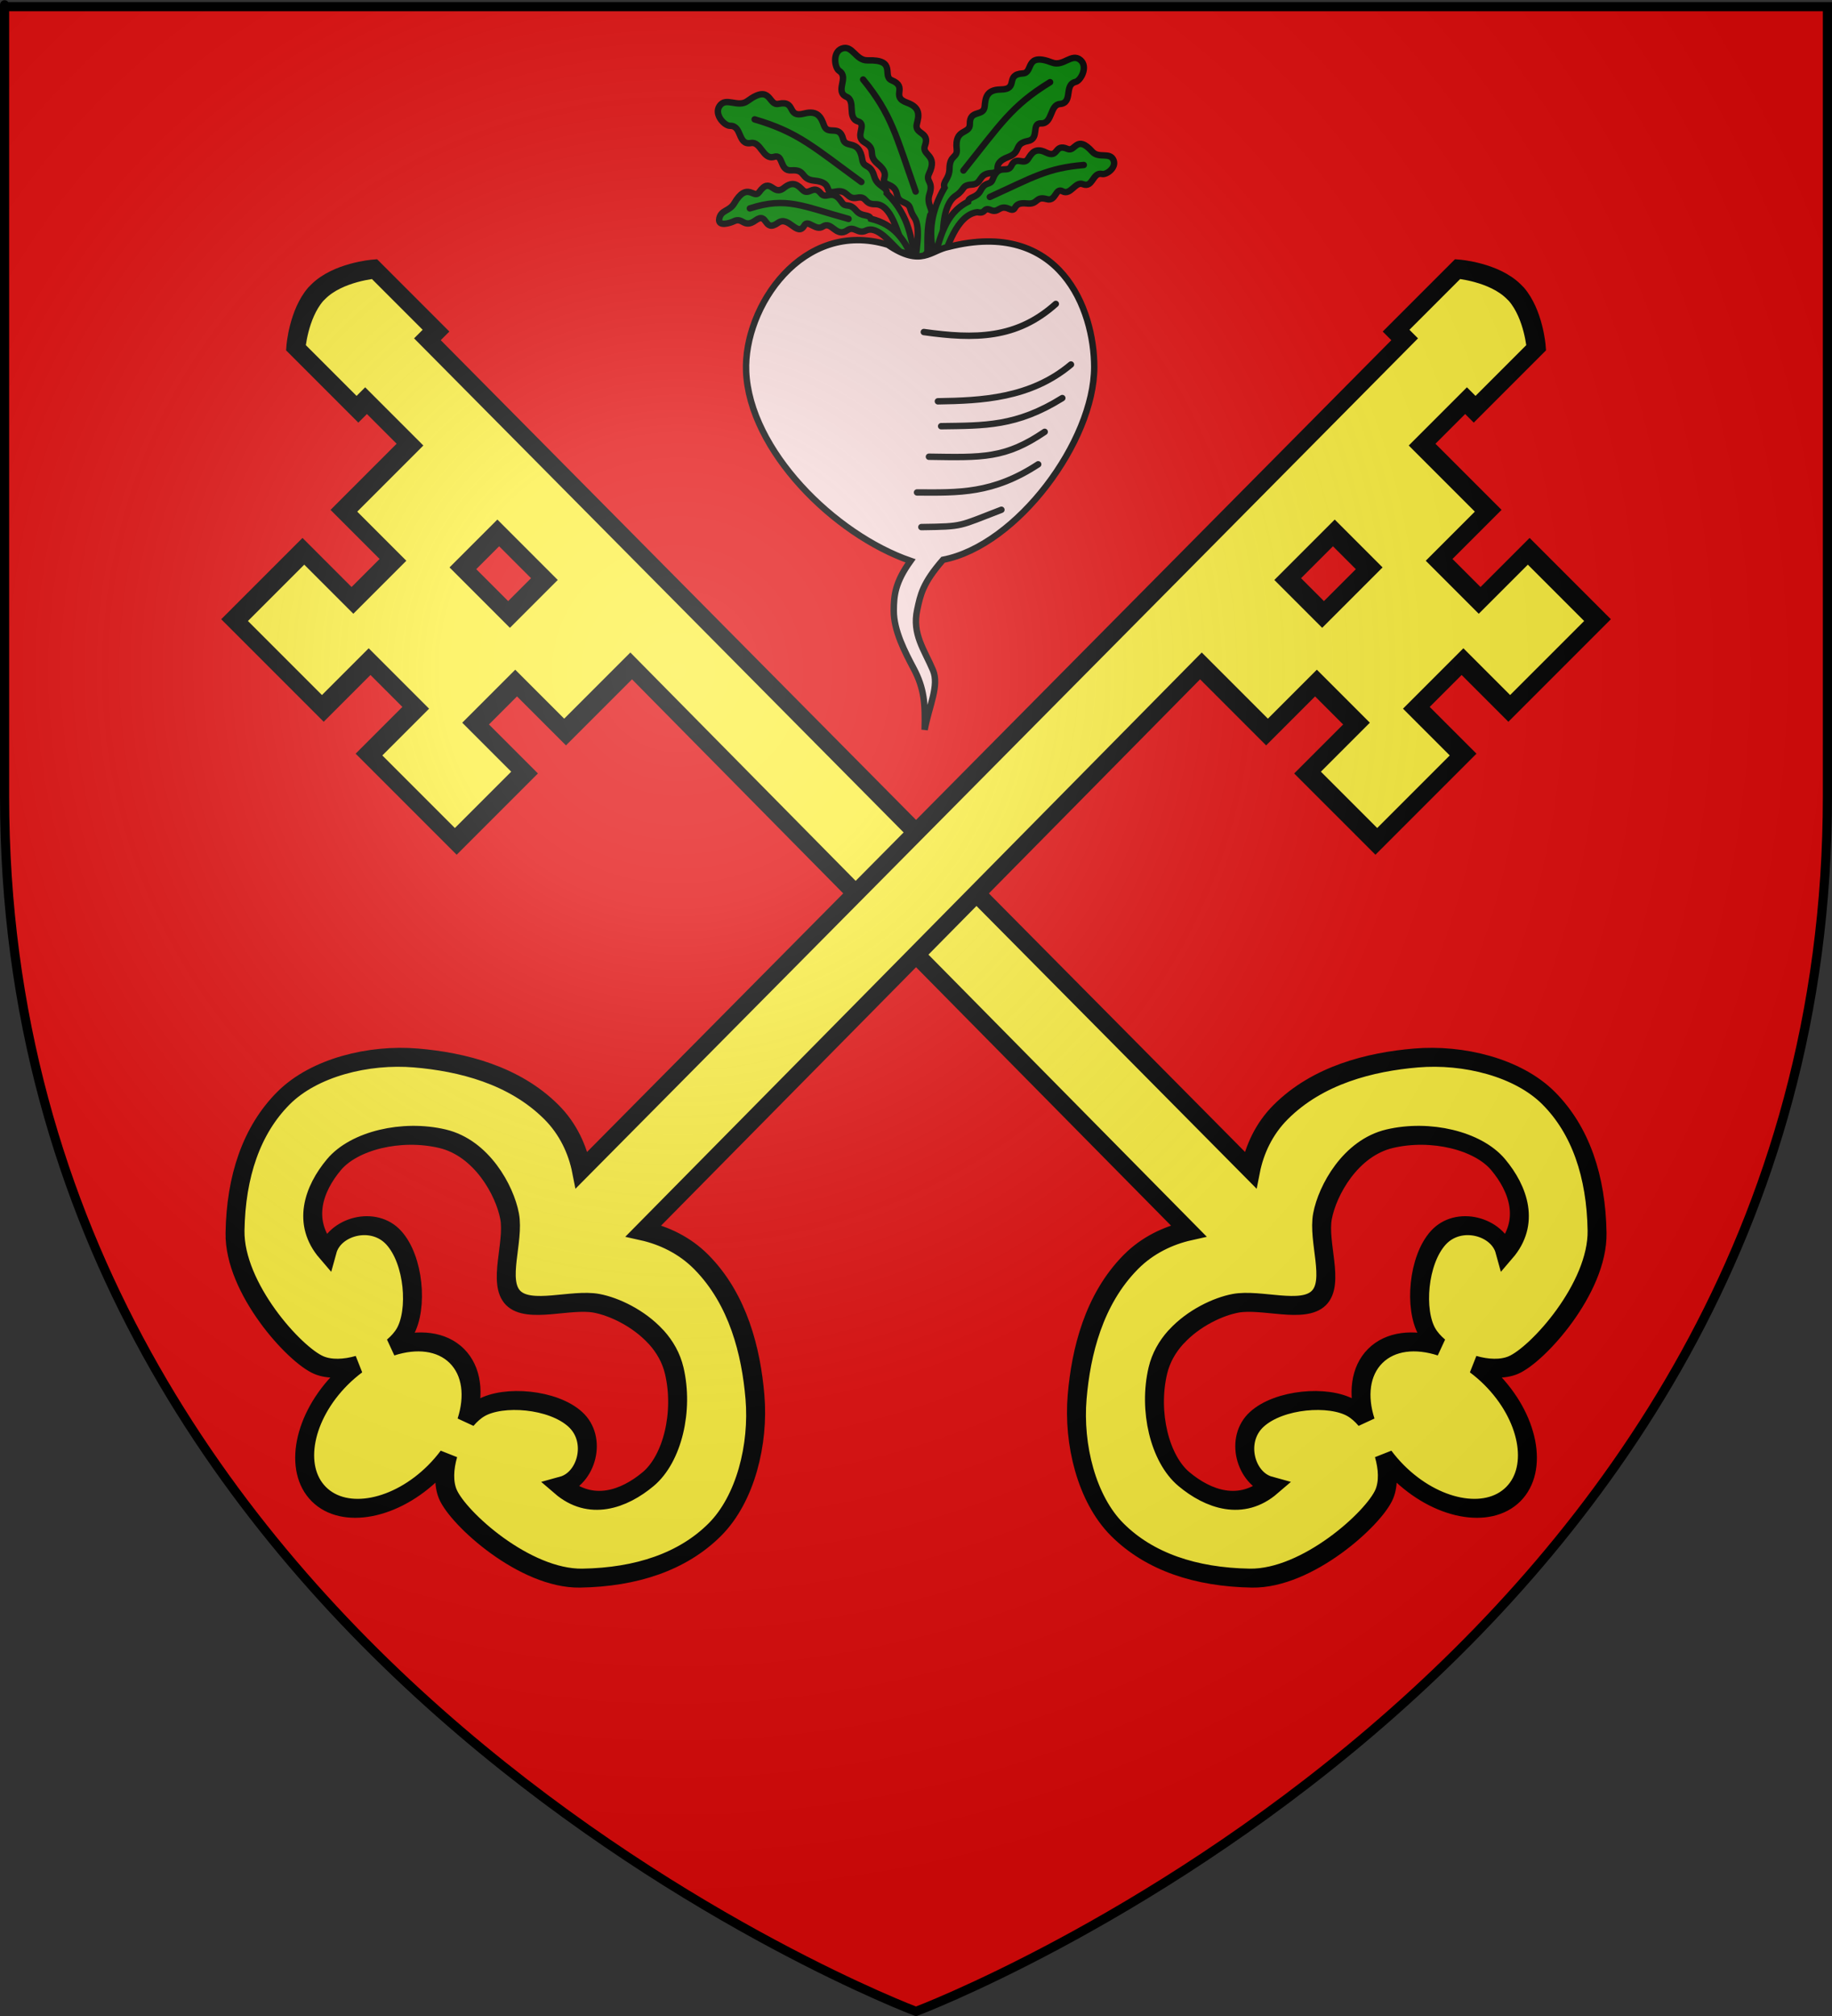 <?xml version="1.0" encoding="UTF-8" standalone="no"?>
<svg xmlns:dc="http://purl.org/dc/elements/1.1/" xmlns:cc="http://creativecommons.org/ns#" xmlns:rdf="http://www.w3.org/1999/02/22-rdf-syntax-ns#" xmlns:svg="http://www.w3.org/2000/svg" xmlns="http://www.w3.org/2000/svg" xmlns:xlink="http://www.w3.org/1999/xlink" xmlns:sodipodi="http://sodipodi.sourceforge.net/DTD/sodipodi-0.dtd" xmlns:inkscape="http://www.inkscape.org/namespaces/inkscape" height="660" width="600" version="1.0" id="svg2" sodipodi:version="0.32" inkscape:version="0.46" sodipodi:docname="Blason_ville_be_Tielrode.svg" sodipodi:docbase="E:\Mes documents\Mes images\Héraldique\Réalisations\Communes européennes\France\90 - Territoire de Belfort" inkscape:export-filename="/Users/olivier/Desktop/Blason Rouge/Blason_Vide_3D.png" inkscape:export-xdpi="144" inkscape:export-ydpi="144" inkscape:output_extension="org.inkscape.output.svg.inkscape">
  <rect width="100%" height="100%" fill="#333333" stroke="none"/>
  <desc id="desc4">Flag of Canton of Valais (Wallis)</desc>
  <defs id="defs6">
    <linearGradient id="linearGradient2893">
      <stop style="stop-color:white;stop-opacity:0.314;" offset="0" id="stop2895"></stop>
      <stop id="stop2897" offset="0.19" style="stop-color:white;stop-opacity:0.251;"></stop>
      <stop style="stop-color:#6b6b6b;stop-opacity:0.125;" offset="0.6" id="stop2901"></stop>
      <stop style="stop-color:black;stop-opacity:0.125;" offset="1" id="stop2899"></stop>
    </linearGradient>
    <radialGradient inkscape:collect="always" xlink:href="#linearGradient2893" id="radialGradient3163" gradientUnits="userSpaceOnUse" gradientTransform="matrix(1.353,0,0,1.349,-77.629,-85.747)" cx="221.445" cy="226.331" fx="221.445" fy="226.331" r="300"></radialGradient>
  </defs>
  <g inkscape:groupmode="layer" id="layer3" inkscape:label="Fond écu" style="display:inline" sodipodi:insensitive="true">
    <path id="path2855" style="fill:#e20909;fill-opacity:1;fill-rule:evenodd;stroke:none;stroke-width:1px;stroke-linecap:butt;stroke-linejoin:miter;stroke-opacity:1" d="M 300,658.5 C 300,658.5 598.5,546.18 598.5,260.728 C 598.5,-24.723 598.5,2.176 598.5,2.176 L 1.5,2.176 L 1.5,260.728 C 1.5,546.18 300,658.5 300,658.5 z" sodipodi:nodetypes="cccccc"></path>
  </g>
  <g inkscape:groupmode="layer" id="layer4" inkscape:label="Meubles" style="display:inline" sodipodi:insensitive="true">
    <g id="g13414" transform="matrix(0,0.713,-0.713,0,531.589,-302.721)">
      <g transform="translate(5.076,0)" id="g4551"></g>
      <g transform="translate(0,4)" id="g5445">
        <g id="g5166" style="display:inline" transform="matrix(-2.042,2.042,-2.042,-2.042,1672.612,492.524)">
          <g transform="matrix(0,0.581,-0.663,0,252.809,197.429)" id="layer1-4" style="fill:#fcef3c">
            <path inkscape:connector-curvature="0" d="M 85.359,-68.129 C 78.12,-67.646 71.21,-62.439 71.21,-62.439 L 71.21,-41.548 L 74.539,-41.548 L 74.539,-26.638 L 48.946,-26.638 L 48.946,-9.984 L 33.258,-9.984 L 33.258,-26.638 L 6.624,-26.638 L 6.624,3.306 L 24.726,3.306 L 24.726,18.964 L 6.624,18.964 L 6.624,48.41 L 33.258,48.41 L 33.258,31.798 L 48.946,31.798 L 48.946,48.41 L 74.539,48.41 L 73.119,238.781 C 68.242,236.062 62.354,234.254 56.099,234.254 C 55.986,234.254 55.878,234.253 55.766,234.254 C 41.466,234.357 28.922,240.998 19.394,248.043 C 9.482,255.372 1.5,266.912 1.5,277.323 C 1.5,288.208 7.463,298.708 17.979,308.223 C 28.729,317.95 53.348,319.001 60.052,316.613 C 62.977,315.57 65.559,313.082 67.459,310.05 C 67.19,311.664 67.043,313.358 67.043,315.076 C 67.043,328.011 75.097,338.5 85.021,338.5 C 94.944,338.5 102.998,328.011 102.998,315.076 C 102.998,313.37 102.848,311.694 102.582,310.092 C 104.48,313.101 107.08,315.576 109.99,316.613 C 116.693,319.001 141.271,317.95 152.021,308.223 C 162.537,298.708 168.5,288.208 168.5,277.323 C 168.5,266.912 160.518,255.372 150.606,248.043 C 141.003,240.943 128.342,234.254 113.901,234.254 C 107.519,234.254 101.655,236.136 96.881,238.947 L 98.301,-41.548 L 101.631,-41.548 L 101.631,-62.439 C 101.631,-62.439 94.009,-68.129 86.4,-68.129 C 86.102,-68.129 85.822,-68.146 85.526,-68.129 C 85.469,-68.126 85.416,-68.133 85.359,-68.129 L 85.359,-68.129 z M 60.848,3.306 L 74.539,3.306 L 74.539,18.964 L 60.848,18.964 L 60.848,3.306 z M 49.981,254.646 C 50.091,254.641 50.204,254.65 50.314,254.646 C 57.276,254.399 64.229,256.646 68.167,259.007 C 74.096,262.564 79.16,272.256 85.354,272.256 C 91.548,272.256 95.945,262.564 101.875,259.007 C 107.804,255.451 120.488,252.168 129.882,257.263 C 139.645,262.558 146.622,272.549 145.862,280.064 C 145.102,287.58 141.011,295.268 130.298,295.971 C 133.852,290.504 128.416,281.968 120.144,282.307 C 111.871,282.646 101.564,290.361 99.711,296.428 C 99.298,297.779 99.179,299.32 99.336,300.955 C 96.053,295.304 90.874,291.652 85.021,291.652 C 79.182,291.652 73.99,295.287 70.705,300.913 C 70.857,299.293 70.74,297.768 70.331,296.428 C 68.477,290.361 58.129,282.645 49.856,282.307 C 41.584,281.968 36.148,290.504 39.702,295.971 C 28.989,295.268 24.94,287.58 24.18,280.064 C 23.42,272.549 30.355,262.558 40.118,257.263 C 43.176,255.605 46.57,254.808 49.981,254.646 L 49.981,254.646 z" style="fill:#fcef3c;fill-opacity:1;fill-rule:evenodd;stroke:#000000;stroke-width:4.833;stroke-linecap:butt;stroke-linejoin:miter;stroke-miterlimit:4;stroke-dasharray:none;stroke-opacity:1" id="path2732" sodipodi:nodetypes="cccccccccccccccccccccscsssscsssccssssccccsccccccccccssssccccsccscssc"></path>
          </g>
          <use x="0" y="0" xlink:href="#layer1-4" id="use4005" transform="matrix(2.8381159e-8,1,1,2.838116e-8,-84.102,84.102)" width="600" height="660"></use>
        </g>
        <g transform="matrix(-0.185,-1.39,1.39,-0.185,-85.858,825.048)" id="g3593">
          <g transform="matrix(0.824,0.566,-0.566,0.824,324.97,-63.036)" id="g3468" style="fill:#008000">
            <path d="M 258.072,425.041 C 264.122,424.568 259.947,430.063 265.943,429.303 C 270.766,428.691 271.336,431.582 271.917,434.096 C 272.712,437.535 276.966,434.316 277.493,439.166 C 277.874,442.68 282.699,439.708 282.846,446.776 C 282.908,449.729 285.366,448.237 286.023,452.749 C 286.541,456.305 289.851,456.626 289.333,458.731 C 290.307,463.068 292.263,466.396 294.016,469.948 L 292.445,476.619 C 290.986,472.425 288.58,463.672 285.103,461.795 C 281.807,460.016 282.941,458.667 279.468,458.919 C 275.963,459.173 277.019,455.66 272.671,456.008 C 268.478,456.343 272.834,452.994 266.389,451.521 C 261.815,450.476 264.243,447.466 259.359,447.191 C 255.359,446.966 257.63,441.479 254.331,442.049 C 250.562,442.699 250.766,436.401 247.402,436.571 C 242.922,436.797 245.383,430.501 241.348,430.071 C 239.597,429.884 236.56,425.702 238.808,423.195 C 241.332,420.379 244.643,424.69 248.119,422.782 C 256.681,418.082 254.515,425.319 258.072,425.041 z" style="fill:#008000;fill-rule:evenodd;stroke:#000000;stroke-width:2.1;stroke-linecap:butt;stroke-linejoin:miter;stroke-miterlimit:4;stroke-dasharray:none;stroke-opacity:1" id="path3470"></path>
            <path d="M 249.63,429.054 C 263.171,435.069 267.505,440.523 281.587,453.992" style="fill:#008000;fill-rule:evenodd;stroke:#000000;stroke-width:2.1;stroke-linecap:round;stroke-linejoin:miter;stroke-miterlimit:4;stroke-dasharray:none;stroke-opacity:1;display:inline" id="path3472"></path>
          </g>
          <g transform="translate(1.241,10.988)" id="g3458" style="fill:#008000">
            <path d="M 258.072,425.041 C 264.122,424.568 259.947,430.063 265.943,429.303 C 270.766,428.691 271.336,431.582 271.917,434.096 C 272.712,437.535 276.966,434.316 277.493,439.166 C 277.874,442.68 282.699,439.708 282.846,446.776 C 282.908,449.729 285.366,448.237 286.023,452.749 C 286.541,456.305 289.851,456.626 289.333,458.731 C 296.253,467.785 294.779,475.081 296.014,479.516 L 294.059,480.704 L 292.445,476.619 C 291.068,472.369 290.458,462.382 285.103,461.795 C 281.38,461.387 282.941,458.667 279.468,458.919 C 275.963,459.173 277.019,455.66 272.671,456.008 C 268.478,456.343 272.834,452.994 266.389,451.521 C 261.815,450.476 264.243,447.466 259.359,447.191 C 255.359,446.966 257.63,441.479 254.331,442.049 C 250.562,442.699 250.766,436.401 247.402,436.571 C 242.922,436.797 245.383,430.501 241.348,430.071 C 239.597,429.884 236.56,425.702 238.808,423.195 C 241.332,420.379 244.643,424.69 248.119,422.782 C 256.681,418.082 254.515,425.319 258.072,425.041 z" style="fill:#008000;fill-rule:evenodd;stroke:#000000;stroke-width:2.1;stroke-linecap:butt;stroke-linejoin:miter;stroke-miterlimit:4;stroke-dasharray:none;stroke-opacity:1" id="path3453"></path>
            <path d="M 249.63,429.054 C 263.171,435.069 267.505,440.523 281.587,453.992" style="fill:#008000;fill-rule:evenodd;stroke:#000000;stroke-width:2.1;stroke-linecap:round;stroke-linejoin:miter;stroke-miterlimit:4;stroke-dasharray:none;stroke-opacity:1;display:inline" id="path3455"></path>
          </g>
          <g transform="matrix(0.731,-0.33,0.33,0.731,-78.593,237.464)" id="g3462" style="fill:#008000">
            <path d="M 256.245,425.467 C 264.018,422.221 259.963,430.038 265.943,429.303 C 270.768,428.71 271.336,431.582 271.917,434.096 C 272.712,437.535 276.966,434.316 277.493,439.166 C 277.874,442.68 282.699,439.708 282.846,446.776 C 282.908,449.729 285.366,448.237 286.023,452.749 C 286.541,456.305 289.851,456.626 289.333,458.731 C 296.411,465.968 296.087,472.957 295.68,479.943 L 292.445,476.619 C 291.068,472.369 290.458,462.382 285.103,461.795 C 281.38,461.387 282.17,457.494 278.692,457.656 C 273.101,457.915 275.377,450.915 271.042,451.09 C 267.497,451.233 267.472,445.266 264.866,446.71 C 259.813,449.509 261.657,439.824 256.295,440.146 C 249.022,440.582 255.35,433.992 248.991,434.434 C 243.106,434.844 245.383,430.501 241.348,430.071 C 239.597,429.884 234.505,428.59 236.753,426.082 C 239.276,423.267 241.82,425.752 245.332,423.914 C 254.654,419.036 252.958,426.84 256.245,425.467 z" style="fill:#008000;fill-rule:evenodd;stroke:#000000;stroke-width:2.62;stroke-linecap:butt;stroke-linejoin:miter;stroke-miterlimit:4;stroke-dasharray:none;stroke-opacity:1" id="path3464"></path>
            <path d="M 249.63,429.054 C 264.988,432.903 268.273,439.608 281.587,453.992" style="fill:#008000;fill-rule:evenodd;stroke:#000000;stroke-width:2.62;stroke-linecap:round;stroke-linejoin:miter;stroke-miterlimit:4;stroke-dasharray:none;stroke-opacity:1;display:inline" id="path3466"></path>
          </g>
          <g transform="matrix(-1,0,0,1,598.046,11.676)" id="g3474" style="fill:#008000">
            <path d="M 258.072,425.041 C 264.122,424.568 259.947,430.063 265.943,429.303 C 270.766,428.691 271.336,431.582 271.917,434.096 C 272.712,437.535 276.966,434.316 277.493,439.166 C 277.874,442.68 282.699,439.708 282.846,446.776 C 282.908,449.729 285.366,448.237 286.023,452.749 C 286.541,456.305 288.974,456.626 288.456,458.731 C 293.78,465.649 295.726,472.513 294.802,479.943 L 291.943,479.376 C 291.067,474.969 290.438,464.388 285.103,461.795 C 281.734,460.158 282.941,458.667 279.468,458.919 C 275.963,459.173 277.019,455.66 272.671,456.008 C 268.478,456.343 272.834,452.994 266.389,451.521 C 261.815,450.476 264.243,447.466 259.359,447.191 C 255.359,446.966 257.63,441.479 254.331,442.049 C 250.562,442.699 250.766,436.401 247.402,436.571 C 242.922,436.797 245.383,430.501 241.348,430.071 C 239.597,429.884 236.56,425.702 238.808,423.195 C 241.332,420.379 244.643,424.69 248.119,422.782 C 256.681,418.082 254.515,425.319 258.072,425.041 z" style="fill:#008000;fill-rule:evenodd;stroke:#000000;stroke-width:2.1;stroke-linecap:butt;stroke-linejoin:miter;stroke-miterlimit:4;stroke-dasharray:none;stroke-opacity:1" id="path3476"></path>
            <path d="M 249.63,429.054 C 263.171,435.069 267.505,440.523 281.587,453.992" style="fill:#008000;fill-rule:evenodd;stroke:#000000;stroke-width:2.1;stroke-linecap:round;stroke-linejoin:miter;stroke-miterlimit:4;stroke-dasharray:none;stroke-opacity:1;display:inline" id="path3478"></path>
          </g>
          <g transform="matrix(-0.716,-0.361,-0.361,0.716,689.4,251.984)" id="g3480" style="fill:#008000">
            <path d="M 258.072,425.041 C 264.122,424.568 259.947,430.063 265.943,429.303 C 270.766,428.691 271.336,431.582 271.917,434.096 C 272.712,437.535 276.966,434.316 277.493,439.166 C 277.874,442.68 282.699,439.708 282.846,446.776 C 282.908,449.729 285.366,448.237 286.023,452.749 C 286.541,456.305 289.851,456.626 289.333,458.731 C 296.987,466.636 294.975,476.925 294.937,485.418 L 291.191,487.716 C 291.415,479.462 291.939,465.145 284.364,461.538 C 280.641,461.13 282.941,458.667 279.468,458.919 C 275.963,459.173 277.019,455.66 272.671,456.008 C 268.478,456.343 272.834,452.994 266.389,451.521 C 261.815,450.476 264.243,447.466 259.359,447.191 C 255.359,446.966 257.63,441.479 254.331,442.049 C 250.562,442.699 250.766,436.401 247.402,436.571 C 242.922,436.797 245.383,430.501 241.348,430.071 C 239.597,429.884 236.56,425.702 238.808,423.195 C 241.332,420.379 244.643,424.69 248.119,422.782 C 256.681,418.082 254.515,425.319 258.072,425.041 z" style="fill:#008000;fill-rule:evenodd;stroke:#000000;stroke-width:2.62;stroke-linecap:butt;stroke-linejoin:miter;stroke-miterlimit:4;stroke-dasharray:none;stroke-opacity:1" id="path3482"></path>
            <path d="M 249.63,429.054 C 263.171,435.069 267.505,440.523 281.587,453.992" style="fill:#008000;fill-rule:evenodd;stroke:#000000;stroke-width:2.62;stroke-linecap:round;stroke-linejoin:miter;stroke-miterlimit:4;stroke-dasharray:none;stroke-opacity:1;display:inline" id="path3484"></path>
          </g>
        </g>
        <path d="M 536.949,333.747 C 547.457,318.362 539.501,314.055 537.943,305.91 C 524.805,254.591 566.694,238.925 593.117,238.942 C 627.087,238.965 675.013,274.314 681.605,308.395 C 692.423,317.837 697.684,318.771 704.593,320.262 C 715.722,322.664 722.895,316.987 732.295,313.023 C 739.367,310.041 748.411,314.707 759.649,316.846 C 747.593,316.481 740.536,317.112 731.591,321.847 C 724.055,325.837 714.104,331.055 704.969,331.025 C 697.938,331.002 691.906,330.373 682.102,323.308 C 669.965,358.445 631.291,397.32 595.13,398.836 C 565.543,400.077 525.064,372.864 536.949,333.747 z" style="fill:#f4d7d7;fill-rule:evenodd;stroke:#000000;stroke-width:2.945;stroke-linecap:butt;stroke-linejoin:miter;stroke-miterlimit:4;stroke-dasharray:none;stroke-opacity:1" id="path3451"></path>
        <g transform="matrix(0,-1.402,1.402,0,-142.051,747.573)" id="g3614">
          <path d="M 311.568,535.585 C 325.697,535.37 341.894,534.685 355.167,523.534" style="fill:none;fill-rule:evenodd;stroke:#000000;stroke-width:2.1;stroke-linecap:round;stroke-linejoin:round;stroke-miterlimit:4;stroke-dasharray:none;stroke-opacity:1;display:inline" id="path3486"></path>
          <path d="M 312.632,543.738 C 326.761,543.523 337.286,543.901 352.331,534.522" style="fill:none;fill-rule:evenodd;stroke:#000000;stroke-width:2.1;stroke-linecap:round;stroke-linejoin:round;stroke-miterlimit:4;stroke-dasharray:none;stroke-opacity:1;display:inline" id="path3489"></path>
          <path d="M 308.632,553.738 C 326.161,554.009 333.665,554.361 346.559,545.585" style="fill:none;fill-rule:evenodd;stroke:#000000;stroke-width:2.1;stroke-linecap:round;stroke-linejoin:round;stroke-miterlimit:4;stroke-dasharray:none;stroke-opacity:1;display:inline" id="path3493"></path>
          <path d="M 306.151,576.778 C 320.279,576.563 318.044,576.587 332.38,571.106" style="fill:none;fill-rule:evenodd;stroke:#000000;stroke-width:2.1;stroke-linecap:round;stroke-linejoin:round;stroke-miterlimit:4;stroke-dasharray:none;stroke-opacity:1;display:inline" id="path3495"></path>
          <path d="M 304.733,565.435 C 318.398,565.508 329.583,565.926 344.432,556.219" style="fill:none;fill-rule:evenodd;stroke:#000000;stroke-width:2.1;stroke-linecap:round;stroke-linejoin:round;stroke-miterlimit:4;stroke-dasharray:none;stroke-opacity:1;display:inline" id="path3497"></path>
          <path d="M 306.96,512.9 C 323.643,515.239 337.324,515.229 350.204,503.684" style="fill:none;fill-rule:evenodd;stroke:#000000;stroke-width:2.1;stroke-linecap:round;stroke-linejoin:round;stroke-miterlimit:4;stroke-dasharray:none;stroke-opacity:1;display:inline" id="path3499"></path>
        </g>
      </g>
    </g>
  </g>
  <g inkscape:groupmode="layer" id="layer2" inkscape:label="Reflet final" sodipodi:insensitive="true">
    <path sodipodi:nodetypes="cccccc" d="M 300,658.5 C 300,658.5 598.5,546.18 598.5,260.728 C 598.5,-24.723 598.5,2.176 598.5,2.176 L 1.5,2.176 L 1.5,260.728 C 1.5,546.18 300,658.5 300,658.5 z" style="opacity:1;fill:url(#radialGradient3163);fill-opacity:1;fill-rule:evenodd;stroke:none;stroke-width:1px;stroke-linecap:butt;stroke-linejoin:miter;stroke-opacity:1" id="path2875" inkscape:export-xdpi="144" inkscape:export-ydpi="144"></path>
  </g>
  <g inkscape:groupmode="layer" id="layer1" inkscape:label="Contour final" sodipodi:insensitive="true">
    <path sodipodi:nodetypes="cccccc" d="M 300,658.5 C 300,658.5 1.5,546.18 1.5,260.728 C 1.5,-24.723 1.5,2.176 1.5,2.176 L 598.5,2.176 L 598.5,260.728 C 598.5,546.18 300,658.5 300,658.5 z " style="opacity:1;fill:none;fill-opacity:1;fill-rule:evenodd;stroke:#000000;stroke-width:3;stroke-linecap:butt;stroke-linejoin:miter;stroke-miterlimit:4;stroke-dasharray:none;stroke-opacity:1" id="path1411" inkscape:export-xdpi="144" inkscape:export-ydpi="144"></path>
  </g>
</svg>
